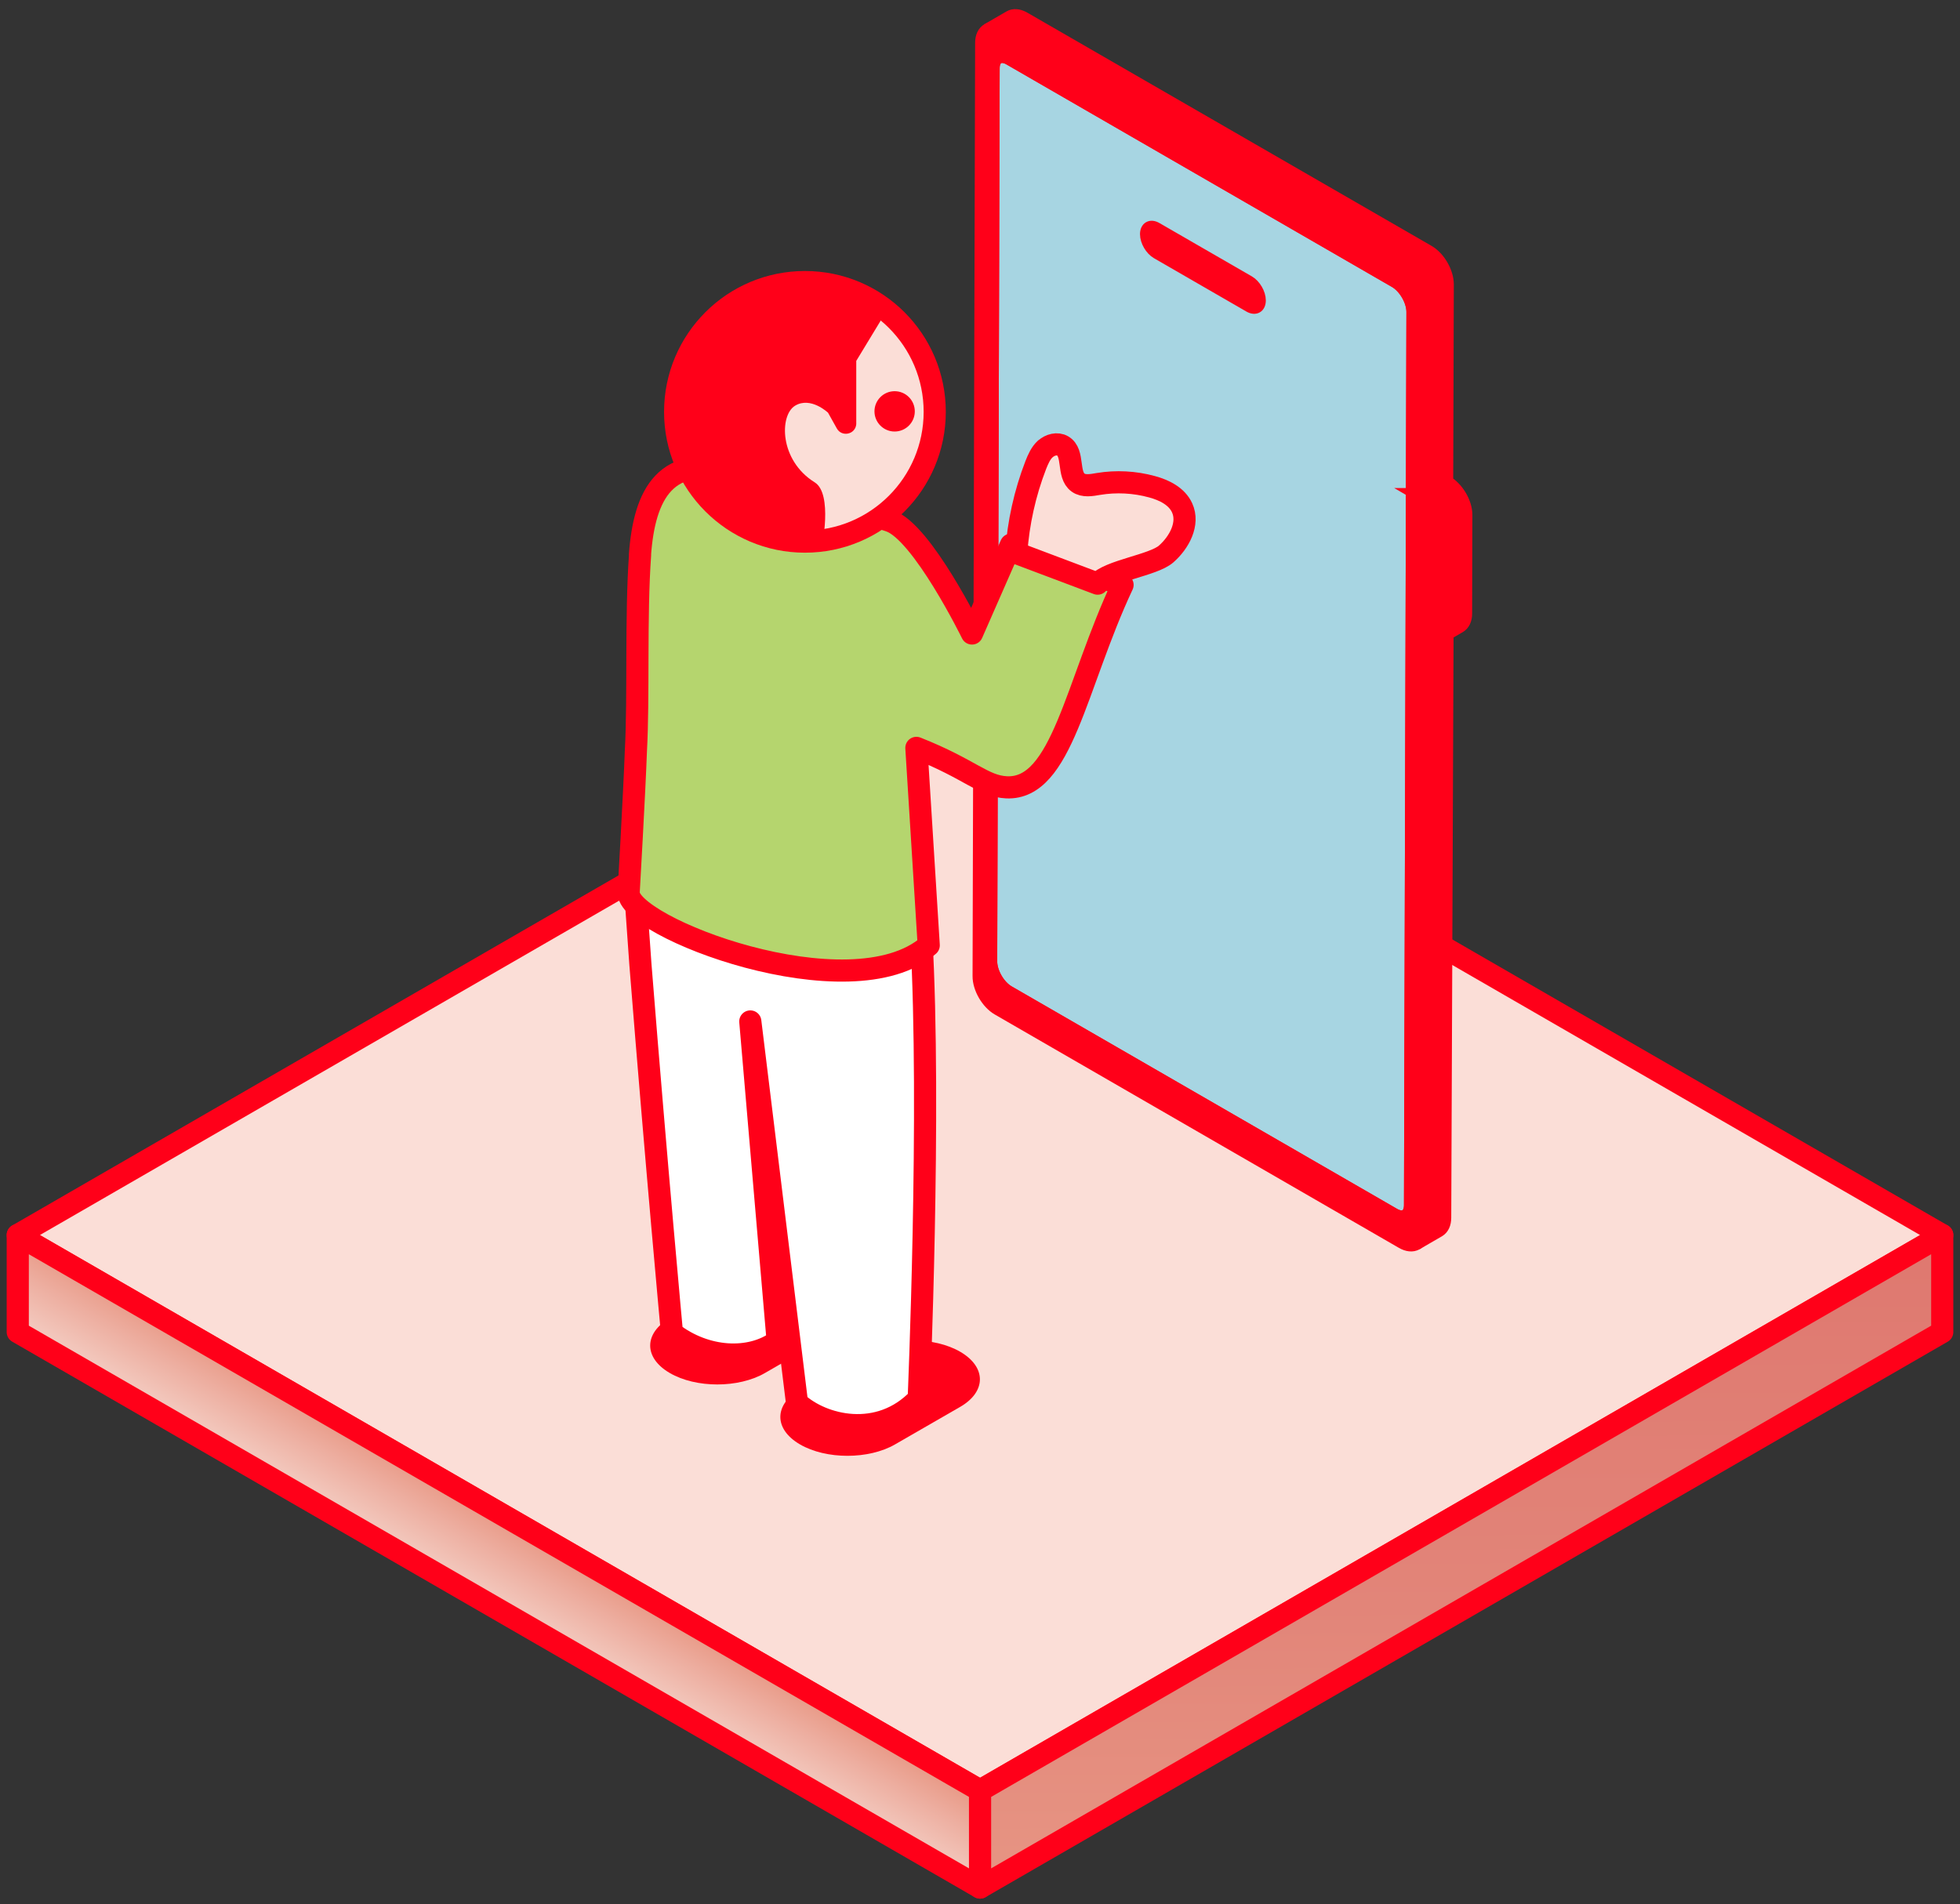 <svg width="177" height="172" viewBox="0 0 177 172" fill="none" xmlns="http://www.w3.org/2000/svg">
<rect x="0" y="0" width="177" height="172" fill="#333333" stroke="none"/>
<g clip-path="url(#clip0_3070_15157)">
<path d="M88.506 161.724L1.604 111.552L88.495 61.38L175.396 111.552L88.506 161.724Z" fill="#FBDED7" stroke="#FF0019" stroke-width="2" stroke-linecap="round" stroke-linejoin="round"/>
<path d="M1.604 120.315V111.552L88.506 161.724V170.487L1.604 120.315Z" fill="url(#paint0_linear_3070_15157)" stroke="#FF0019" stroke-width="2" stroke-linecap="round" stroke-linejoin="round"/>
<path d="M175.396 111.552V120.315L88.506 170.487V161.724L175.396 111.552Z" fill="url(#paint1_linear_3070_15157)" stroke="#FF0019" stroke-width="2" stroke-linecap="round" stroke-linejoin="round"/>
<path d="M126.052 25.312C126.968 25.842 127.718 27.133 127.707 28.182L127.487 108.848C127.487 109.908 126.736 110.327 125.82 109.797L91.011 89.7C90.095 89.17 89.344 87.879 89.355 86.83L89.576 6.164C89.576 5.104 90.327 4.685 91.243 5.215L126.052 25.312Z" fill="#A7D5E2" stroke="#FF0019" stroke-width="1.4" stroke-miterlimit="10"/>
<path d="M112.808 25.401C113.36 25.721 113.812 26.493 113.812 27.133C113.812 27.773 113.36 28.027 112.808 27.707L104.453 22.884C103.901 22.564 103.449 21.792 103.449 21.152C103.449 20.512 103.901 20.258 104.453 20.578L112.808 25.401Z" fill="#FF0019" stroke="#FF0019"/>
<path d="M130.533 43.6L130.588 25.688C130.588 24.628 129.848 23.348 128.932 22.818L92.424 1.749C91.96 1.484 91.541 1.462 91.243 1.639L89.223 2.809C89.521 2.632 89.94 2.654 90.404 2.919L126.902 23.999C127.818 24.529 128.568 25.82 128.557 26.869L128.502 44.781C129.495 45.355 130.235 46.635 130.235 47.695L130.213 56.568L128.546 57.539L128.336 111.155C128.336 111.685 128.149 112.049 127.851 112.225L129.871 111.055C130.169 110.879 130.356 110.515 130.356 109.985L130.566 57.175L131.758 56.48C132.056 56.303 132.243 55.939 132.243 55.409L132.265 46.514C132.265 45.454 131.526 44.174 130.533 43.6Z" fill="#FF0019" stroke="#FF0019" stroke-width="1.4" stroke-miterlimit="10"/>
<path d="M128.513 44.781C129.506 45.355 130.246 46.635 130.246 47.695L130.224 56.59C130.224 57.65 129.473 58.069 128.557 57.539L128.348 111.155C128.348 112.214 127.597 112.634 126.681 112.104L90.183 91.024C89.267 90.495 88.517 89.203 88.528 88.155L88.76 3.869C88.76 2.809 89.51 2.39 90.426 2.919L126.924 23.999C127.84 24.529 128.59 25.82 128.579 26.869L128.524 44.781H128.513ZM127.487 108.848L127.707 28.182C127.707 27.123 126.968 25.842 126.052 25.313L91.243 5.215C90.327 4.685 89.576 5.116 89.576 6.164L89.355 86.83C89.355 87.89 90.095 89.17 91.011 89.7L125.82 109.797C126.736 110.327 127.487 109.897 127.487 108.848Z" fill="#FF0019"/>
<path d="M127.487 108.848L127.707 28.182C127.707 27.123 126.968 25.842 126.052 25.313L91.243 5.215C90.327 4.685 89.576 5.116 89.576 6.164L89.355 86.83C89.355 87.89 90.095 89.17 91.011 89.7L125.82 109.797C126.736 110.327 127.487 109.897 127.487 108.848ZM128.513 44.781C129.506 45.355 130.246 46.635 130.246 47.695L130.224 56.59C130.224 57.65 129.473 58.069 128.557 57.539L128.348 111.155C128.348 112.214 127.597 112.634 126.681 112.104L90.183 91.024C89.267 90.495 88.517 89.203 88.528 88.155L88.76 3.869C88.76 2.809 89.51 2.39 90.426 2.919L126.924 23.999C127.84 24.529 128.59 25.82 128.579 26.869L128.524 44.781H128.513Z" stroke="#FF0019" stroke-width="1.4" stroke-miterlimit="10"/>
<path d="M66.377 115.658C68.761 114.278 72.613 114.278 74.975 115.658C77.347 117.037 77.325 119.267 74.942 120.635L69.081 124.012C66.697 125.392 62.845 125.392 60.484 124.012C58.111 122.633 58.133 120.403 60.517 119.035L66.377 115.658Z" fill="#FF0019"/>
<path d="M78.131 122.103C80.515 120.723 84.367 120.723 86.728 122.103C89.09 123.483 89.079 125.712 86.695 127.081L80.835 130.458C78.451 131.837 74.599 131.837 72.237 130.458C69.865 129.078 69.887 126.849 72.271 125.48L78.131 122.103Z" fill="#FF0019"/>
<path d="M57.162 77.648L57.835 87.128C59.314 105.703 60.682 120.392 60.682 120.392C63.739 122.754 67.768 122.942 70.229 121.121L67.757 92.26L71.973 126.694C74.257 128.802 79.389 130.082 82.965 126.33C82.965 126.33 84.091 100.295 83.197 84.568C74.092 87.868 66.355 80.683 57.151 77.637L57.162 77.648Z" fill="white" stroke="#FF0019" stroke-width="2" stroke-linecap="round" stroke-linejoin="round"/>
<path d="M57.802 50.123C57.404 55.63 57.691 63.014 57.427 67.759C57.294 71.534 56.775 80.54 56.775 80.54C56.389 83.663 76.818 91.521 83.87 85.385L82.755 67.55C87.667 69.492 88.781 71.015 90.912 71.114C95.911 71.324 97.114 61.91 101.374 52.827L91.298 49.196L87.777 57.219C87.777 57.219 83.274 48.026 80.338 47.044C77.403 46.061 73.562 44.792 66.598 42.717C60.13 40.786 58.188 44.627 57.791 50.123H57.802Z" fill="#B5D56E" stroke="#FF0019" stroke-width="2" stroke-linecap="round" stroke-linejoin="round"/>
<path d="M94.399 40.543C93.98 40.929 93.748 41.47 93.538 42C92.556 44.538 91.96 47.231 91.772 49.946L99.123 52.716C100.16 51.524 104.133 51.072 105.314 50.035C106.495 48.997 107.411 47.297 106.749 45.863C106.274 44.825 105.138 44.262 104.034 43.964C102.467 43.534 100.8 43.446 99.2 43.711C98.571 43.821 97.865 43.953 97.357 43.589C96.353 42.861 97.037 40.907 95.966 40.278C95.481 39.991 94.819 40.168 94.399 40.554V40.543Z" fill="#FBDED7" stroke="#FF0019" stroke-width="2" stroke-linecap="round" stroke-linejoin="round"/>
<path d="M84.411 37.199C84.411 30.72 79.157 25.478 72.69 25.478C66.212 25.478 60.969 30.731 60.969 37.199C60.969 43.666 66.223 48.92 72.69 48.92C79.168 48.92 84.411 43.666 84.411 37.199Z" fill="#FBDED7" stroke="#FF0019" stroke-width="2" stroke-linecap="round" stroke-linejoin="round"/>
<path d="M82.612 37.154C82.612 36.15 81.795 35.334 80.791 35.334C79.787 35.334 78.97 36.15 78.97 37.154C78.97 38.159 79.787 38.976 80.791 38.976C81.795 38.976 82.612 38.159 82.612 37.154Z" fill="#FF0019"/>
<path d="M80.14 27.939L76.619 25.346L68.971 25.986L63.011 29.893L60.969 37.199L64.313 46.05L74.202 49.483C74.202 49.483 75.24 44.605 73.573 43.567C70.361 41.569 70.383 37.508 71.796 36.647C73.209 35.786 74.776 37.276 74.776 37.276L75.571 38.7C76.023 39.506 77.248 39.241 77.325 38.314V32.597L80.151 27.939H80.14Z" fill="#FF0019"/>
</g>
<defs>
<linearGradient id="paint0_linear_3070_15157" x1="46.821" y1="138.007" x2="41.711" y2="146.715" gradientUnits="userSpaceOnUse">
<stop stop-color="#E89986"/>
<stop offset="0.29" stop-color="#EDAEA0"/>
<stop offset="0.75" stop-color="#F4CFC5"/>
<stop offset="1" stop-color="#F8DCD5"/>
</linearGradient>
<linearGradient id="paint1_linear_3070_15157" x1="132.199" y1="176.756" x2="131.758" y2="114.565" gradientUnits="userSpaceOnUse">
<stop stop-color="#E89986"/>
<stop offset="0.51" stop-color="#E28579"/>
<stop offset="1" stop-color="#DF7970"/>
</linearGradient>
<clipPath id="clip0_3070_15157">
<rect width="176" height="170.846" fill="white" transform="translate(0.5 0.745)"/>
</clipPath>
</defs>
</svg>
